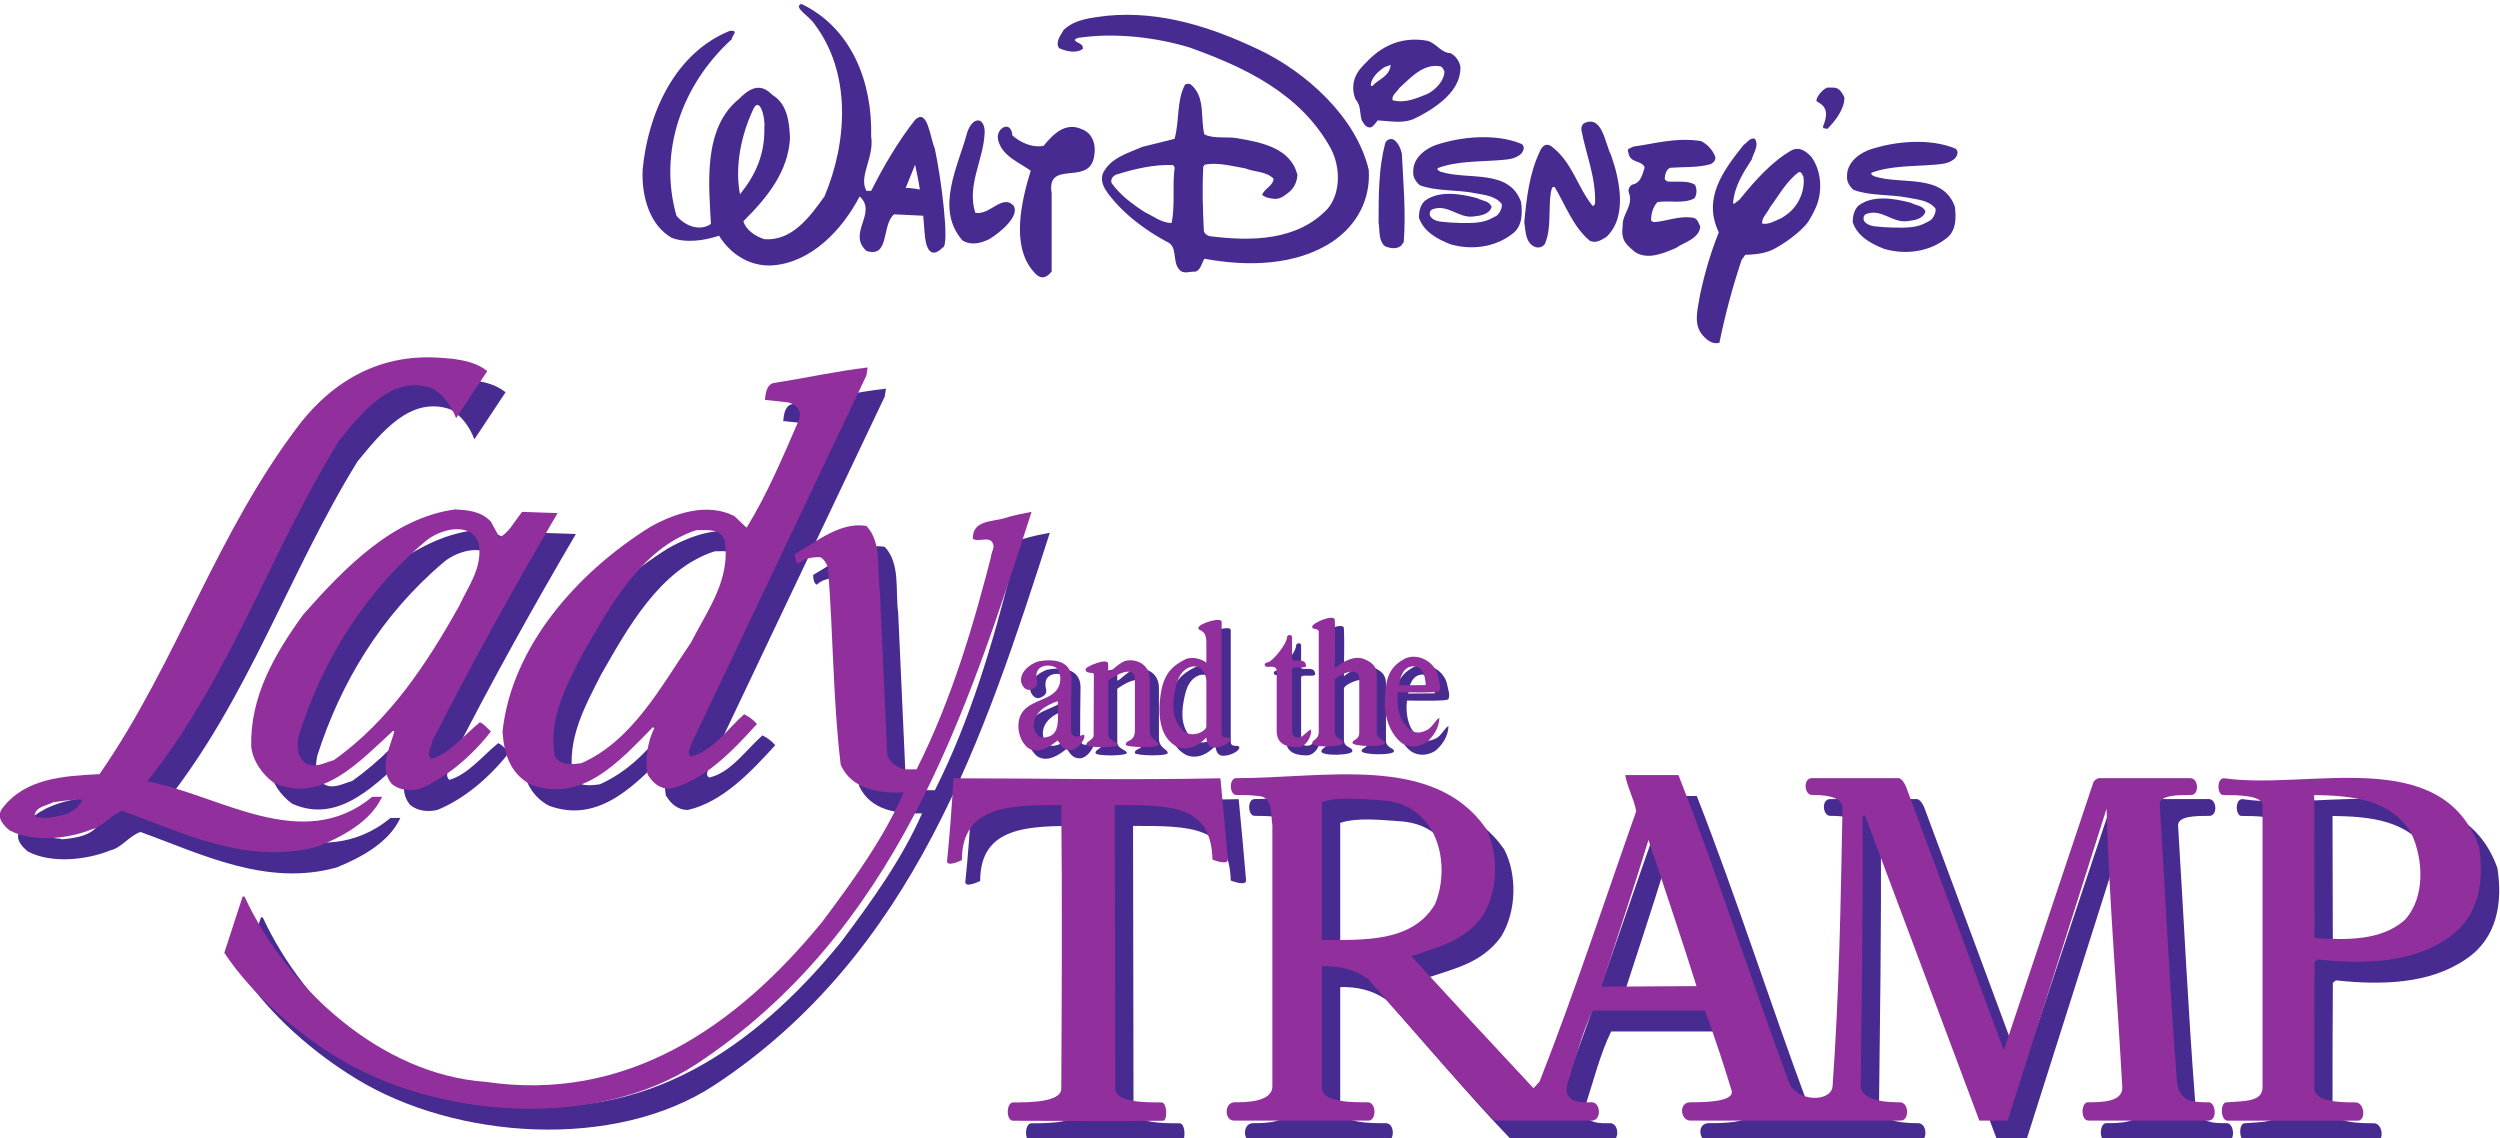 <?xml version="1.0" encoding="UTF-8"?>
<!-- Created with Inkscape (http://www.inkscape.org/) -->
<svg width="129.2" height="58.828" version="1.1" viewBox="0 0 129.2 58.828" xml:space="preserve" xmlns="http://www.w3.org/2000/svg" xmlns:cc="http://creativecommons.org/ns#" xmlns:dc="http://purl.org/dc/elements/1.1/" xmlns:rdf="http://www.w3.org/1999/02/22-rdf-syntax-ns#"><g transform="matrix(1.333 0 0 -1.333 -54.318 793.26)"><g transform="translate(107.03 588.72)"><path d="m0 0c-0.483-0.132-1.025-0.091-1.537-0.132-0.163-0.084-0.192-0.271-0.205-0.442l0.094-0.084c0.357-0.044 0.783 0.057 1.081-0.132 0.083-0.165 0.077-0.36-0.015-0.52-0.414-0.232-0.969-0.076-1.442-0.151-0.182-0.199-0.246-0.465-0.245-0.718l0.094-0.06c0.528 0.032 1.006 0.271 1.569 0.164 0.15-0.054 0.186-0.217 0.246-0.342-0.062-0.479-0.617-0.592-0.951-0.826-0.477-0.197-1.085-0.48-1.594-0.147-0.287 0.262-0.548 0.412-0.465 0.993-0.033 0.473 0.423 0.785 0.246 1.279-0.06 0.14 0.025 0.309 0.162 0.346 0.297 0.064 0.363 0.403 0.443 0.654-0.103 0.28-0.523 0.163-0.615 0.508-6e-3 0.073-0.069 0.14-0.01 0.212l0.194 0.092c0.739 0.089 1.606 0.365 2.61 0.213 0.244-0.114 0.46-0.349 0.556-0.604 0.043-0.156-0.104-0.274-0.216-0.303" fill="#472b91"/></g><g transform="translate(103.03 585.91)"><path d="m0 0c-0.187-0.116-0.391-0.256-0.636-0.159-0.662 0.55-0.948 1.389-1.374 2.095-0.119 0.028-0.115-0.119-0.142-0.191-0.108-0.681 0.03-1.411-0.236-2.022-0.091-0.127-0.244-0.163-0.386-0.11-0.371 0.158-0.357 0.606-0.411 0.95 0.083 0.918 0.201 1.916 0.601 2.743 3e-3 7e-3 0.17 0.481 0.525 0.145 0.756-0.618 0.942-1.534 1.52-2.245 0.063-0.018 0.081 0.055 0.099 0.095 0.03 1.026-0.351 1.893-0.53 2.836-0.013 0.122 0.031 0.243 0.144 0.288 0.67 0.27 0.767-0.789 1.001-1.244 0.324-0.915 0.663-2.392-0.175-3.181" fill="#472b91"/></g><g transform="translate(98.962 588.89)"><path d="m0 0c-0.833-0.072-1.717-0.028-2.477-0.315-0.026-0.088 0.077-0.116 0.124-0.142 1.068-0.335 2.647 0.13 3.111-1.171 0.058-0.442 0.052-0.955-0.341-1.237-0.662-0.517-1.584-0.643-2.407-0.398-0.497 0.195-1.039 0.489-1.214 1.039 6e-3 0.237 0.053 0.471 0.226 0.637 0.556 0.423 1.397 0.275 2.032 0.109 0.196-0.112 0.476-0.096 0.564-0.343-0.105-0.306-0.449-0.337-0.713-0.369-0.577-0.073-0.991 0.502-1.589 0.277-0.106-0.054-0.117-0.176-0.08-0.267 0.184-0.25 0.497-0.203 0.776-0.244 1.233-0.067 1.383 0.042 1.791 0.26 0.114 0.07 0.271 0.369 0.187 0.486-0.278 0.31-0.684 0.323-1.057 0.399-0.692 0.135-1.469 0.062-2.1 0.301-0.156 0.135-0.278 0.318-0.255 0.538-8e-3 0.419 0.316 0.8 0.836 1.008 1.001 0.345 2.37 0.474 3.371 0.052 0.132-0.11 0.072-0.255-0.011-0.367-0.213-0.205-0.493-0.229-0.774-0.253" fill="#472b91"/></g><g transform="translate(115.78 588.71)"><path d="m0 0c-0.832-0.072-1.717-0.029-2.477-0.315-0.025-0.089 0.077-0.116 0.125-0.142 1.067-0.335 2.646 0.13 3.11-1.171 0.058-0.442 0.052-0.955-0.341-1.237-0.662-0.517-1.584-0.643-2.406-0.398-0.498 0.195-1.04 0.488-1.215 1.039 7e-3 0.237 0.054 0.471 0.226 0.637 0.556 0.423 1.398 0.275 2.032 0.109 0.196-0.112 0.476-0.097 0.564-0.343-0.104-0.306-0.449-0.337-0.714-0.37-0.576-0.072-0.99 0.503-1.588 0.277-0.105-0.054-0.117-0.175-0.08-0.266 0.184-0.251 0.497-0.203 0.776-0.244 1.234-0.067 1.383 0.042 1.791 0.26 0.114 0.07 0.272 0.369 0.187 0.486-0.279 0.31-0.685 0.322-1.058 0.399-0.691 0.135-1.467 0.062-2.099 0.301-0.156 0.135-0.277 0.318-0.255 0.538-8e-3 0.419 0.317 0.8 0.837 1.008 1 0.344 2.369 0.473 3.37 0.052 0.133-0.111 0.072-0.255-0.011-0.367-0.213-0.205-0.493-0.229-0.774-0.253" fill="#472b91"/></g><g transform="translate(95.07 585.57)"><path d="m0 0c-0.18-0.157-0.434-0.1-0.631-0.021-0.257 0.228-0.189 0.609-0.244 0.928 7e-3 0.995-9e-3 2.103 0.269 3.096 0.075 0.128 0.236 0.172 0.345 0.087 0.164-0.127 0.239-0.325 0.289-0.514 0.054-1.134 0.163-2.278 0.073-3.44z" fill="#472b91"/></g><g transform="translate(96.246 591.55)"><path d="m0 0c0.011 8e-3 0.022 0.016 0.034 0.024" fill="#472b91"/></g><g transform="translate(96.279 591.57)"><path d="m0 0c0.238 0.179 0.468 0.457 0.47 0.749-0.029 0.074-0.066 0.165-0.145 0.199-0.643 0.134-1.138-0.405-1.598-0.831-0.093-0.159-0.328-0.299-0.262-0.48 0.468-0.128 0.912 0.07 1.325 0.237 0.07 0.034 0.107 0.052 0.176 0.102zm-2.186 0.642c-0.106-0.121-0.214-0.294-0.194-0.45l0.055-1e-3c0.24 0.269 0.662 0.356 0.711 0.817l-0.249-0.091c-0.116-0.089-0.219-0.156-0.323-0.275m-0.299 0.543c0.63 0.639 1.407 0.919 2.296 0.757 0.333-0.084 0.53-0.472 0.888-0.475 0.205-0.105 0.358-0.321 0.391-0.542 6e-3 -0.544-0.288-0.966-0.707-1.321-0.354-0.301-0.806-0.562-1.157-0.716-0.445-0.157-0.889-0.054-1.344-0.032-0.082-0.095-0.141-0.207-0.255-0.269-0.192-0.035-0.275 0.131-0.359 0.264-0.095 0.288-0.023 0.57-0.239 0.814-0.161 0.355-0.135 0.823 0.187 1.2 0.082 0.104 0.209 0.228 0.299 0.32" fill="#472b91"/></g><g transform="translate(84.535 587.29)"><path d="m0 0c0.185-0.146 0.403-0.3 0.594-0.42 0.338-0.158 0.65-0.419 1.041-0.423 0.148 0.688 0.02 1.458 0.12 2.147l-0.053 0.099c-0.765 0.032-1.497-0.149-2.199-0.364-0.128-0.045-0.26-0.187-0.186-0.345 0.199-0.269 0.42-0.486 0.683-0.694m-0.28-0.321c-0.199 0.194-0.363 0.385-0.542 0.612-0.161 0.225-0.313 0.482-0.208 0.789 0.306 0.618 0.981 0.785 1.524 1.028l1.255 0.312c0.194 0.646 0.076 1.489 0.406 2.098 0.065 0.055 0.193 0.051 0.247-7e-3 0.552-0.49 0.346-1.266 0.502-1.914 0.369-0.191 0.876-0.076 1.297-0.155 0.913-0.158 2.056-0.372 2.313-1.423-0.016-0.252-0.111-0.477-0.308-0.65-0.171-0.134-0.344-0.291-0.582-0.276-0.168 0.021-0.342 0.043-0.476 0.153 0.072 0.243 0.426 0.346 0.442 0.63-0.294 0.295-0.742 0.251-1.097 0.4-0.509 0.081-1.031 0.244-1.569 0.146l-0.058-0.071c-0.05-0.862-0.018-1.678 0.021-2.501 0.021-0.108 0.131-0.176 0.226-0.203 1.615-0.204 3.396-0.186 4.575 1.065 0.521 0.627 0.488 1.639 0.125 2.327-1.188 2.17-3.402 3.176-5.48 3.924-1.321 0.399-2.913 0.586-4.34 0.37-0.04-0.032-0.081-0.031-0.114-0.078 0.076-0.141 0.34-0.117 0.317-0.344-0.253-0.196-0.665-0.094-0.925 0.028-0.153 0.233 0.062 0.495 0.181 0.704 0.451 0.426 1.084 0.471 1.677 0.55 2.121 0.204 4.106-0.467 5.885-1.312 1.811-0.855 3.786-2.61 4.267-4.67 0.07-1.151-0.463-2.136-1.408-2.776-1.409-0.934-3.295-0.975-4.962-0.662-0.117-0.168-0.124-0.412-0.343-0.503-0.207 0.023-0.466-0.116-0.628 0.077-0.302 0.318-0.037 0.913-0.502 1.09-0.601 0.325-1.202 0.739-1.718 1.242" fill="#472b91"/></g><g transform="translate(110.42 587.2)"><path d="m0 0c-0.154-0.243-0.348-0.405-0.605-0.562-0.244-0.099-0.479-0.262-0.749-0.213-0.017 0.245 0.212 0.417 0.306 0.634 0.349 0.462 0.62 0.992 1.111 1.359 0.12 0.029 0.147-0.118 0.186-0.185 0.049-0.367-0.066-0.747-0.249-1.033m0.447-0.68c0.064 0.098 0.178 0.309 0.226 0.413 0.33 0.617 0.3 1.506-0.114 2.073-0.193 0.21-0.443 0.404-0.742 0.275-0.788-0.432-1.457-1.202-2.046-1.925l-0.221-0.172-0.03 0.041c0.05 0.642 0.386 1.162 0.721 1.681 0.063 0.259 0.303 0.537 0.12 0.812-0.19 0.046-0.293-0.155-0.431-0.24-0.822-1.032-1.59-2.086-0.964-3.393-0.31-0.772-0.549-1.579-0.727-2.422-0.07-0.478-0.262-1.05 0.036-1.484 0.183-0.25 0.433-0.453 0.715-0.372 0.224 1.101 0.512 2.168 0.863 3.217l0.142 0.191c0.359 5e-3 0.696 0.044 1.019 0.18 0.349 0.16 1.145 0.688 1.433 1.125" fill="#472b91"/></g><g transform="translate(111.65 591.7)"><path d="m0 0c-0.179 0.024-0.498-0.376-0.478-0.51 0.018-0.106 0.618-0.149 0.254-0.999 5e-3 -0.127 0.064-0.039 0.159-0.103 0.294 0.287 0.673 0.764 0.672 1.222-0.218 0.493-0.428 0.366-0.607 0.39" fill="#472b91"/></g><g transform="translate(78.926 590)"><path d="m0 0c-0.026-1.097-0.708-2.06-0.367-3.156 0.576-0.107 1.048 0.749 1.494 0.268 0.223-0.395-0.498-1.017-0.943-1.284-0.315-0.161-0.708-0.267-1.049-0.054-1.074 1.231-0.157 2.889 0.183 4.173 0.197 0.615 0.656 0.641 0.682 0.053" fill="#472b91"/></g><g transform="translate(76.227 588.71)"><path d="m0 0-0.367-0.91c0.157 0.027 0.551-0.053 0.551-0.053-0.059 0.399-0.132 0.695-0.184 0.963m-6.291 2.112c-0.445-0.962-0.708-2.166-0.498-3.262 0.603 0.748 0.97 1.55 0.944 2.594 0.046 0.394-0.197 1.27-0.446 0.668m4.587-1.016c0.131-0.802-0.498-1.551-0.183-2.113h0.183c0.472 0.936 1.048 1.926 1.704 2.755 0.49 0.473 0.576-0.696 0.76-1.097 0.262-1.203 0.584-3.796 0.315-3.851-0.495-0.495-0.675 0.01-0.708 0.588l-0.053 0.642-1.127 0.054c-0.498-0.402-0.157-1.712-1.074-1.418-0.76 0.696 0.445 1.471-0.263 2.113-0.681-1.31-1.887-2.567-3.38-2.674-0.866-0.054-1.626 0.427-2.071 1.15-0.551-0.187-1.285-0.294-1.835-0.081-0.833 0.469-1.179 1.578-1.127 2.648 0.209 2.193 1.258 4.521 3.381 5.376 0.387 0.034 0.053-0.214 0.078-0.32-1.939-1.766-2.857-4.36-2.148-6.848 0.34-0.401 0.891-0.615 1.336-0.32-0.079 1.524-0.321 3.711 1.088 4.847 0.557 0.569 0.917 0.535 1.298 0.154 0.576-0.348 0.655-1.043 0.68-1.685-0.078-1.284-0.864-2.274-1.808-3.21 0.105-0.347 0.472-0.588 0.813-0.695 1.074-0.08 1.756 0.856 2.332 1.658 0.891 2.113 1.049 4.788-0.393 6.687-0.157 0.268-0.858 0.668-0.498 0.775 1.94-0.936 2.753-3.022 2.7-5.135" fill="#472b91"/></g><g transform="translate(80.001 589.84)"><path d="m0 0c0.34-0.294 0.786-0.481 1.206-0.402 0.393 0.482 0.864 0.936 1.494 0.643 0.425-0.161 0.576-0.643 0.445-1.151-0.262-1.016-1.835-0.027-1.625-1.337v-3.023c-0.313-0.403-0.551-0.187-0.708 0-0.891 1.017-0.445 2.782-0.104 3.906-0.447 0.321-1.102 0.561-1.259 1.176-0.131 0.455 0.498 0.83 0.551 0.188" fill="#472b91"/></g><g transform="translate(92.852 570.73)"><path d="m0 0c0.027-0.669 0-1.111 0-1.853 0.268 0.208 0.735 0.511 1.139 0.344 0.402-0.166 0.491-0.373 0.491-0.625v-2.208c0-0.296 0.306-0.282 0.311-0.415 8e-3 -0.177-1.247-0.148-1.253 0-6e-3 0.149 0.261 0.089 0.261 0.4v2.105c0 0.548-0.949 0.074-0.949-0.074v-2.001c0-0.311 0.35-0.264 0.326-0.43-2e-3 -0.169-1.185-0.199-1.2-0.014 0 0.156 0.252 0.118 0.252 0.444v3.868c0 0.178-0.258 0.059-0.255 0.207s0.877 0.519 0.877 0.252" fill="#472b91"/></g><g transform="translate(91.192 569.22)"><path d="m0 0c0-0.166 0.534 0.101 0.546-0.26 2e-3 -0.143-0.546 0.02-0.546-0.128v-2.356c0-0.356 0.282-0.326 0.403-0.243 0.072 0.065 0.131 0.11 0.308 0.26 0.104-0.062-0.073-0.684-0.498-0.687-0.509 3e-3 -0.806 0.166-0.806 0.64v2.327c-0.014 0.192-0.207 0.148-0.355 0.148s-0.154 0.16 0.014 0.178c0.169 0.017 0.742 0.711 0.742 0.978 0.015 0.103 0.192 0.103 0.192 0z" fill="#472b91"/></g><g transform="translate(85.68 568.42)"><path d="m0 0v-1.956c0-0.385 0.353-0.421 0.341-0.563-3e-3 -0.139-1.275-0.104-1.275 0 0 0.223 0.356 0.06 0.356 0.578v1.912c0 0.77-1.037 0-1.037 0v-2.09c0-0.237 0.37-0.281 0.37-0.4s-1.215-0.133-1.215 0c0 0.148 0.281 0.178 0.281 0.371 0 0.192 9e-3 2.358 9e-3 2.358-9e-3 0.117-0.32-0.017-0.32 0.205 0 0.089 0.875 0.474 0.875 0.193v-0.297c0-0.118 0.341 0.297 0.652 0.416 0.341 0.104 0.963-0.06 0.963-0.727" fill="#472b91"/></g><g transform="translate(87.232 568.91)"><path d="m0 0c-0.427-0.166-0.521-0.617-0.593-0.996-0.1-0.581-0.074-1.044 0.329-1.47 0.356-0.311 0.904-0.015 0.904 0.166v1.76c0 0.327-0.26 0.666-0.64 0.54m1.233 1.757v-4.327c0-0.267 0.322-0.086 0.332-0.228 9e-3 -0.127-0.332-0.32-0.628-0.32-0.297 0-0.297 0.391-0.297 0.391-0.284-0.308-0.663-0.522-1.09-0.379-0.806 0.358-0.806 1.469-0.64 2.276 0.145 0.631 0.45 0.901 0.924 1.138 0.317 0.13 0.685-0.033 0.806-0.137v0.771c0 0.563-0.311 0.43-0.308 0.575-0.018 0.166 0.901 0.448 0.901 0.24" fill="#472b91"/></g><g transform="translate(95.89 568.94)"><path d="m0 0c-0.385 0-0.524-0.451-0.548-0.735l1.037 8e-3c-0.024 0.286-0.074 0.727-0.489 0.727m0.969-0.403c0.024-0.166 0.119-0.356 0.047-0.545-0.023-0.089-1.06-0.06-1.609-0.06-0.059-0.459 0.045-0.933 0.211-1.149 0.264-0.392 0.521-0.499 0.877-0.333 0.237 0.095 0.356 0.404 0.521 0.498-9e-3 -0.379-0.215-0.72-0.521-0.972-0.332-0.193-0.664-0.189-0.948 0-0.48 0.385-0.688 1.111-0.64 1.684 0.041 0.569 0.014 1.203 0.797 1.592 0.521 0.218 1.171-0.17 1.265-0.715" fill="#472b91"/></g><g transform="translate(81.186 566.57)"><path d="m0 0c0.047-0.213 0.189-0.451 0.474-0.379 0.567 0.097 0.447 0.695 0.451 1.399-0.427-0.143-0.996-0.451-0.925-1.02m1.455 1.896c-0.015-1.007-0.015-1.214-0.015-1.955 0-0.385 0.252-0.311 0.456-0.226 0.074 0.031 0.078-0.085 0.034-0.174-0.045-0.089-0.238-0.415-0.507-0.418-0.294 3e-3 -0.382 0.208-0.501 0.373-0.332-0.261-0.741-0.534-1.135-0.302-0.309 0.237-0.427 0.663-0.38 1.02 0.151 1.046 1.634 0.661 1.618 1.713-0.014 0.133-0.044 0.177-0.103 0.325-0.104 0.193-0.816 0.267-0.827-0.237-0.024-0.213 0.175-0.385-0.213-0.545-0.214-0.071-0.356 0.166-0.38 0.308-0.047 0.38 0.355 0.688 0.664 0.783 0.474 0.094 1.274 0.091 1.289-0.665" fill="#472b91"/></g><g transform="translate(81.451 574.44)"><path d="m0 0c-2.537-7.872-5.263-16.312-12.993-21.41-3.888-2.561-10.053-2.11-13.894 0.237-1.636 0.996-3.32 2.442-4.41 4.078l0.711 2.182h0.071c1.66-3.581 5.311-6.9 9.342-7.185 5.43-0.806 9.697 2.087 13.064 6.213 1.21 1.612 2.371 3.224 3.154 5.003-0.925-0.024-1.992 0.094-2.442 1.067-0.309 2.56-0.285 5.026-0.499 7.681-0.07 0.143-0.142 0.309-0.307 0.38-0.309 0-0.617-0.047-0.83-0.261-0.119 0.048-0.143 0.237-0.143 0.379 0.878 0.498 1.755 1.257 2.774 1.091 0.617-0.663 0.404-1.684 0.522-2.561l0.285-6.307c0.071-0.284 0.403-0.522 0.663-0.569h0.475c1.375 2.727 2.229 5.643 2.987 8.631-0.047 0.497-0.569 0.143-0.806 0.308-0.024 0.735 0.782 0.652 1.257 0.806 0.322 0.105 0.664 0.166 1.019 0.237" fill="#472b91"/></g><g transform="translate(57.954 573.3)"><path d="m0 0c-2.442-2.063-4.007-4.694-4.908-7.516-0.071-0.38-0.095-0.83 0.261-1.091 0.356-0.213 0.735 0.024 1.09 0.119 2.182 1.541 3.652 3.818 4.861 5.975 0.356 0.782 0.925 1.493 0.759 2.442-0.332 0.877-1.542 0.522-2.063 0.071m2.538 0.758 0.331-0.616c0.38 0.214 0.522 0.546 0.877 0.996l1.376-0.047c-1.684-2.869-3.344-5.857-4.861-8.844 0-0.238-0.261-0.475-0.048-0.688 0.736 0.213 1.281 0.925 1.897 1.423 0.166-0.071 0.285-0.237 0.428-0.356-0.736-0.948-1.732-1.802-2.775-2.229-0.379-0.095-0.783-0.047-1.067 0.19-0.521 0.616-0.071 1.399 0.095 2.039l-0.047 0.023c-1.328-1.209-2.774-2.844-4.624-2.014-0.451 0.332-0.806 0.829-0.877 1.398-0.047 1.945 0.901 3.581 2.015 5.122 1.636 1.849 3.486 3.746 5.88 4.078 0.522-0.024 1.02-0.071 1.4-0.475" fill="#472b91"/></g><g transform="translate(68.458 573.72)"><path d="m0 0c-2.134-0.688-3.391-3.011-4.411-4.79-0.616-1.209-1.327-2.489-1.09-3.935 0.189-0.427 0.688-0.356 1.043-0.309 1.992 0.878 3.106 3.012 4.245 4.671 0.64 1.257 1.564 2.467 1.303 3.984-0.189 0.45-0.663 0.379-1.09 0.379m6.591 5.999-6.804-14.322c0-0.141-0.19-0.331 0-0.449 0.829 0.189 1.398 1.042 2.062 1.635 0.19-0.094 0.356-0.214 0.498-0.379-0.924-1.02-2.039-2.205-3.39-2.513-0.38 0-0.664 0.237-0.854 0.569-0.095 0.569 0 1.256 0.261 1.778l-0.048 0.048c-1.303-1.329-2.75-2.964-4.742-2.23-0.806 0.427-1.043 1.233-1.091 2.063 0.356 3.272 2.87 6.141 5.715 7.92 0.924 0.521 2.205 0.972 3.272 0.426l0.474-0.45c0.806 1.304 1.423 2.774 2.039 4.197 0.119 0.355-0.142 0.616-0.45 0.664l-0.877 0.094c0.023 0.214 0.047 0.64 0.402 0.664 1.21 0.19 2.372 0.451 3.581 0.593z" fill="#472b91"/></g><g transform="translate(43.515 563.17)"><path d="m0 0c-0.261-0.142-0.664-0.166-0.711-0.498 0.047-0.142 0.237-0.047 0.332-0.118 0.569 0.048 1.256 0.142 1.517 0.711-0.403 0.024-0.758-0.048-1.138-0.095m16.834 16.716-1.209-1.826c-0.166 0.451-0.474 0.901-0.925 1.162-1.564 0.545-2.702-0.925-3.604-2.016-2.679-4.338-4.196-9.128-7.445-13.229 2.775-0.499 5.999-2.846 8.725-0.594h0.38c-0.45-0.971-1.541-1.54-2.466-1.92-2.727-0.759-5.24 0.521-7.61 1.375-0.428-0.142-0.736-0.616-1.162-0.711-0.925-0.379-2.3-0.522-3.201-0.047-0.237 0.19-0.546 0.522-0.285 0.853 0.878 1.162 2.348 1.257 3.77 1.328 3.035 4.387 4.529 9.389 7.824 13.657 2.454 3.058 5.335 2.466 5.904 2.442 0.474-0.071 0.925-0.166 1.304-0.474" fill="#472b91"/></g><g transform="translate(88.773 564.11)"><path d="m0 0c0.112-1.156 0.189-2.039 0.284-3.129 0.036-0.279-0.593-0.024-0.593-0.024-0.053 2.116-1.564 2.116-3.787 2.116l0.018-10.984c0.012-0.545 1.108-0.545 1.79-0.545 0.237 0 0.237-0.735 0.059-0.711-2.074-0.024-3.764 0-5.809 0-0.287 0-0.267 0.711 0 0.711 0.593 0 1.867 0 1.867 0.533 0.018 3.165 0.042 7.332 0 10.996-1.956 0-3.852 0-3.852-2.134 0 0-0.594-0.297-0.576-0.03 0.101 0.949 0.19 2.164 0.249 3.201 3.379 0 6.655-0.075 10.35 0" fill="#472b91"/></g><g transform="translate(131.18 563.46)"><path d="m0 0 0.013-5.545c1.185-0.071 2.56-0.119 3.485 0.687 0.83 0.878 0.735 2.395 0.261 3.391-0.83 1.328-2.336 1.443-3.759 1.467m6.39-2.012c0.214-1.328 0-2.727-1.208-3.533-1.4-0.973-3.273-1.02-5.051-0.83l-0.118-0.095c-0.013-1.739-0.013-3.251-0.013-4.881 0-0.563 1.068-0.563 1.602-0.563 0.354 0 0.414-0.711 0.088-0.711h-5.039c-0.296 0-0.296 0.711-0.058 0.711 0.645 0.056 1.405 0 1.405 0.583v10.946c0 0.385-1.05 0.385-1.525 0.385-0.237 0-0.265 0.652 0.03 0.652 3.272-0.474 8.441 1.343 9.887-2.664" fill="#472b91"/></g><g transform="translate(105.37 561.72)"><path d="m0 0c-0.609-1.992-1.162-3.612-1.826-5.69l3.687 0.023c-0.593 1.897-1.186 3.616-1.861 5.667m-10.433 1.541c-0.711 0.047-1.588 0.143-2.229-0.071v-5.348c1.589 0 3.51-0.105 4.387 1.388 0.427 1.02 0.332 2.443-0.427 3.272-0.474 0.498-0.996 0.723-1.731 0.759m27.913 0.854h3.527c0.326 0 0.355-0.652 0.03-0.652-0.504 0-1.245 0-1.215-0.386 0.237-3.823 0.379-7 0.663-10.699 0.078-0.829 0.64-0.829 1.233-0.829 0.267 0 0.356-0.688 0-0.712h-4.653c-0.326 0-0.296 0.712-0.03 0.712 0.505 0 1.334 0 1.334 0.563-0.178 3.348-0.515 7.308-0.61 10.817l-3.836-12.092h-1.096l-4.434 11.831-0.095-0.023c0.024-3.509-0.036-7.243-0.071-10.433 6e-3 -0.663 1.162-0.663 1.518-0.663s0.384-0.712 0.029-0.712h-8.15c-0.385 0-0.474 0.712 0 0.712 0.475 0 1.719 0 1.6 0.45-0.326 1.061-0.593 1.891-1.036 3.106h-4.346c-0.426-0.878-0.664-1.849-0.972-2.798-0.254-0.847 0.664-0.758 0.931-0.758 0.355 0 0.386-0.712 0-0.712h-3.764c-1.731 1.802-3.308 3.699-4.921 5.501-0.497 0.355-1.137 0.51-1.778 0.486v-4.712c0-0.593 1.294-0.563 1.769-0.563 0.356 0 0.353-0.712 0.034-0.712h-5.211c-0.385 0-0.385 0.712 0.03 0.712s1.423 0 1.458 0.592v10.148c-0.071 0.379 0.047 1.139-0.593 1.139-0.331 0.035-0.569 0.035-0.805 0.035-0.268 0-0.297 0.652 0 0.652 3.437 0 7.646 0.948 9.673-1.944 0.521-0.996 0.474-2.443-0.119-3.391-0.711-0.996-1.778-1.233-2.774-1.565 1.636-1.784 3.148-3.414 4.742-5.121l0.237 0.26c1.352 3.438 2.513 6.995 3.746 10.48-0.094 0.498-0.355 0.949-0.426 1.4h2.063c1.541-3.936 2.821-7.967 4.291-11.927 0.32-0.758 1.624-0.758 1.684-0.142 0.261 3.651 0.314 7.089 0.384 10.764 0.03 0.534-0.888 0.534-1.185 0.534-0.296 0-0.356 0.652 0 0.652h3.35c0.15 0 0.278-0.279 0.295-0.326 0.148-0.385 3.7-9.964 3.794-10.225 0 0 3.438 10.284 3.468 10.373 0.029 0.089 0.148 0.178 0.237 0.178" fill="#472b91"/></g><g transform="translate(92.499 571.05)"><path d="m0 0c0.026-0.669 0-1.111 0-1.852 0.267 0.207 0.734 0.509 1.138 0.344 0.403-0.166 0.491-0.374 0.491-0.626v-2.208c0-0.296 0.306-0.281 0.312-0.415 8e-3 -0.178-1.248-0.148-1.254 0s0.261 0.09 0.261 0.4v2.105c0 0.548-0.948 0.074-0.948-0.075v-2c0-0.311 0.35-0.264 0.326-0.43-3e-3 -0.169-1.186-0.198-1.201-0.014 0 0.157 0.252 0.118 0.252 0.444v3.868c0 0.178-0.258 0.059-0.254 0.208 2e-3 0.148 0.877 0.518 0.877 0.251" fill="#91309c"/></g><g transform="translate(90.839 569.54)"><path d="m0 0c0-0.166 0.534 0.101 0.545-0.261 3e-3 -0.142-0.545 0.021-0.545-0.127v-2.357c0-0.356 0.282-0.326 0.403-0.243 0.071 0.066 0.131 0.11 0.309 0.261 0.103-0.062-0.075-0.684-0.499-0.687-0.509 3e-3 -0.806 0.165-0.806 0.64v2.326c-0.014 0.193-0.207 0.148-0.355 0.148s-0.154 0.161 0.015 0.178c0.168 0.018 0.741 0.711 0.741 0.979 0.015 0.103 0.192 0.103 0.192 0z" fill="#91309c"/></g><g transform="translate(85.327 568.74)"><path d="m0 0v-1.957c0-0.385 0.353-0.42 0.341-0.562-4e-3 -0.14-1.275-0.104-1.275 0 0 0.222 0.356 0.059 0.356 0.578v1.912c0 0.77-1.037 0-1.037 0v-2.09c0-0.237 0.37-0.282 0.37-0.4 0-0.119-1.215-0.134-1.215 0 0 0.148 0.281 0.177 0.281 0.37 0 0.192 9e-3 2.359 9e-3 2.359-9e-3 0.116-0.32-0.018-0.32 0.205 0 0.088 0.875 0.474 0.875 0.192v-0.296c0-0.119 0.34 0.296 0.651 0.415 0.341 0.104 0.964-0.059 0.964-0.726" fill="#91309c"/></g><g transform="translate(86.879 569.23)"><path d="m0 0c-0.427-0.167-0.522-0.616-0.593-0.996-0.1-0.581-0.074-1.044 0.329-1.47 0.356-0.311 0.904-0.015 0.904 0.166v1.76c0 0.326-0.26 0.667-0.64 0.54m1.233 1.757v-4.327c0-0.267 0.322-0.086 0.332-0.228 9e-3 -0.127-0.332-0.32-0.628-0.32-0.297 0-0.297 0.391-0.297 0.391-0.284-0.308-0.663-0.522-1.091-0.379-0.805 0.358-0.805 1.47-0.64 2.276 0.146 0.631 0.451 0.901 0.925 1.138 0.317 0.13 0.685-0.033 0.806-0.136v0.77c0 0.563-0.311 0.43-0.308 0.575-0.018 0.166 0.901 0.447 0.901 0.24" fill="#91309c"/></g><g transform="translate(95.537 569.26)"><path d="m0 0c-0.385 0-0.524-0.451-0.549-0.735l1.038 8e-3c-0.023 0.285-0.074 0.727-0.489 0.727m0.969-0.404c0.024-0.165 0.119-0.355 0.048-0.545-0.024-0.089-1.061-0.059-1.61-0.059-0.059-0.46 0.044-0.933 0.211-1.15 0.263-0.391 0.521-0.498 0.877-0.332 0.236 0.095 0.356 0.403 0.522 0.497-0.01-0.379-0.217-0.719-0.522-0.971-0.332-0.193-0.664-0.19-0.949 0-0.48 0.385-0.687 1.111-0.64 1.683 0.042 0.569 0.015 1.203 0.798 1.592 0.521 0.219 1.17-0.169 1.265-0.715" fill="#91309c"/></g><g transform="translate(80.833 566.89)"><path d="m0 0c0.048-0.213 0.19-0.45 0.475-0.379 0.566 0.098 0.446 0.695 0.45 1.399-0.427-0.143-0.996-0.451-0.925-1.02m1.456 1.897c-0.016-1.008-0.015-1.215-0.015-1.956 0-0.386 0.252-0.312 0.456-0.226 0.073 0.031 0.077-0.086 0.033-0.174-0.045-0.089-0.237-0.415-0.507-0.418-0.294 3e-3 -0.382 0.207-0.501 0.374-0.332-0.262-0.741-0.534-1.135-0.303-0.308 0.237-0.427 0.664-0.379 1.019 0.151 1.046 1.633 0.662 1.617 1.714-0.014 0.133-0.044 0.177-0.103 0.325-0.104 0.193-0.815 0.268-0.827-0.236-0.024-0.214 0.175-0.386-0.213-0.546-0.214-0.071-0.356 0.166-0.379 0.309-0.048 0.379 0.355 0.687 0.664 0.782 0.474 0.095 1.274 0.091 1.289-0.664" fill="#91309c"/></g><g transform="translate(80.742 575.25)"><path d="m0 0c-2.537-7.872-5.264-16.313-12.994-21.411-3.888-2.56-10.052-2.11-13.893 0.237-1.636 0.997-3.32 2.443-4.41 4.078l0.711 2.182h0.071c1.66-3.581 5.311-6.899 9.342-7.184 5.429-0.806 9.697 2.086 13.064 6.212 1.209 1.612 2.371 3.224 3.153 5.003-0.924-0.024-1.991 0.095-2.442 1.067-0.308 2.56-0.284 5.026-0.498 7.682-0.071 0.142-0.142 0.308-0.308 0.379-0.308 0-0.616-0.047-0.83-0.261-0.118 0.048-0.142 0.237-0.142 0.38 0.877 0.497 1.755 1.256 2.774 1.09 0.616-0.663 0.403-1.683 0.522-2.56l0.284-6.308c0.071-0.284 0.403-0.521 0.664-0.568h0.474c1.375 2.726 2.229 5.643 2.988 8.63-0.048 0.498-0.569 0.143-0.806 0.308-0.024 0.735 0.782 0.652 1.256 0.807 0.323 0.105 0.664 0.165 1.02 0.237" fill="#91309c"/></g><g transform="translate(57.245 574.11)"><path d="m0 0c-2.442-2.063-4.007-4.694-4.908-7.516-0.071-0.38-0.094-0.83 0.261-1.091 0.355-0.213 0.735 0.024 1.091 0.119 2.181 1.541 3.651 3.818 4.86 5.975 0.356 0.782 0.925 1.493 0.759 2.442-0.332 0.877-1.542 0.522-2.063 0.071m2.537 0.759 0.332-0.616c0.379 0.213 0.522 0.545 0.878 0.996l1.374-0.048c-1.683-2.869-3.343-5.857-4.86-8.844 0-0.237-0.261-0.474-0.048-0.687 0.736 0.213 1.281 0.924 1.897 1.422 0.166-0.071 0.285-0.237 0.427-0.356-0.735-0.948-1.73-1.802-2.774-2.229-0.379-0.094-0.783-0.046-1.067 0.19-0.522 0.617-0.071 1.399 0.095 2.039l-0.047 0.024c-1.328-1.209-2.774-2.845-4.624-2.015-0.45 0.332-0.806 0.829-0.877 1.399-0.048 1.944 0.901 3.58 2.015 5.121 1.636 1.849 3.486 3.746 5.881 4.078 0.521-0.024 1.019-0.071 1.398-0.474" fill="#91309c"/></g><g transform="translate(67.748 574.54)"><path d="m0 0c-2.134-0.688-3.39-3.011-4.41-4.789-0.616-1.21-1.327-2.49-1.09-3.936 0.189-0.427 0.687-0.356 1.043-0.309 1.991 0.878 3.106 3.012 4.244 4.672 0.64 1.256 1.565 2.466 1.304 3.983-0.19 0.451-0.664 0.379-1.091 0.379m6.592 5.999-6.805-14.321c0-0.142-0.19-0.332 0-0.45 0.83 0.189 1.399 1.043 2.063 1.636 0.19-0.095 0.356-0.214 0.498-0.38-0.925-1.02-2.039-2.205-3.391-2.513-0.379 0-0.664 0.237-0.853 0.569-0.095 0.569 0 1.257 0.26 1.778l-0.047 0.048c-1.304-1.328-2.751-2.964-4.742-2.229-0.806 0.427-1.044 1.233-1.091 2.063 0.356 3.272 2.869 6.14 5.715 7.919 0.924 0.521 2.205 0.972 3.271 0.427l0.475-0.451c0.805 1.304 1.422 2.774 2.038 4.197 0.119 0.355-0.142 0.616-0.45 0.664l-0.877 0.094c0.024 0.214 0.047 0.641 0.403 0.664 1.209 0.19 2.371 0.451 3.581 0.593z" fill="#91309c"/></g><g transform="translate(42.806 563.99)"><path d="m0 0c-0.261-0.142-0.664-0.166-0.711-0.498 0.047-0.142 0.237-0.047 0.332-0.118 0.568 0.047 1.256 0.142 1.517 0.711-0.403 0.024-0.759-0.047-1.138-0.095m16.834 16.716-1.209-1.826c-0.166 0.45-0.474 0.901-0.925 1.162-1.564 0.546-2.702-0.925-3.603-2.015-2.68-4.34-4.197-9.129-7.446-13.231 2.774-0.498 5.999-2.845 8.726-0.593h0.379c-0.45-0.972-1.541-1.541-2.465-1.92-2.727-0.759-5.24 0.521-7.612 1.375-0.427-0.142-0.735-0.616-1.161-0.711-0.925-0.379-2.3-0.522-3.202-0.048-0.236 0.19-0.545 0.522-0.284 0.854 0.877 1.162 2.347 1.257 3.77 1.328 3.035 4.386 4.529 9.389 7.824 13.657 2.455 3.058 5.335 2.465 5.904 2.442 0.475-0.072 0.925-0.166 1.304-0.474" fill="#91309c"/></g><g transform="translate(88.064 564.92)"><path d="m0 0c0.112-1.156 0.189-2.039 0.285-3.13 0.035-0.278-0.593-0.023-0.593-0.023-0.054 2.115-1.565 2.115-3.788 2.115l0.018-10.983c0.012-0.545 1.109-0.545 1.79-0.545 0.237 0 0.237-0.736 0.059-0.711-2.075-0.025-3.764 0-5.809 0-0.286 0-0.266 0.711 0 0.711 0.593 0 1.868 0 1.868 0.533 0.017 3.165 0.041 7.332 0 10.995-1.957 0-3.853 0-3.853-2.133 0 0-0.593-0.297-0.575-0.03 0.1 0.949 0.189 2.163 0.248 3.201 3.379 0 6.655-0.075 10.35 0" fill="#91309c"/></g><g transform="translate(130.47 564.27)"><path d="m0 0 0.011-5.545c1.186-0.072 2.561-0.119 3.486 0.688 0.829 0.877 0.734 2.394 0.261 3.39-0.83 1.328-2.336 1.443-3.758 1.467m6.39-2.012c0.213-1.328 0-2.727-1.21-3.533-1.398-0.973-3.271-1.02-5.049-0.83l-0.12-0.095c-0.011-1.74-0.011-3.251-0.011-4.882 0-0.563 1.067-0.563 1.6-0.563 0.356 0 0.415-0.71 0.089-0.71h-5.039c-0.296 0-0.296 0.71-0.059 0.71 0.646 0.057 1.406 0 1.406 0.584v10.945c0 0.386-1.05 0.386-1.524 0.386-0.238 0-0.266 0.652 0.029 0.652 3.272-0.474 8.441 1.343 9.888-2.664" fill="#91309c"/></g><g transform="translate(104.66 562.53)"><path d="m0 0c-0.609-1.992-1.162-3.611-1.826-5.69l3.687 0.023c-0.592 1.897-1.185 3.617-1.861 5.667m-10.433 1.542c-0.711 0.047-1.588 0.142-2.229-0.072v-5.348c1.589 0 3.509-0.105 4.387 1.389 0.427 1.019 0.332 2.442-0.427 3.272-0.474 0.498-0.995 0.723-1.731 0.759m27.913 0.853h3.527c0.326 0 0.355-0.652 0.03-0.652-0.504 0-1.245 0-1.215-0.386 0.237-3.822 0.379-7 0.663-10.698 0.078-0.83 0.64-0.83 1.233-0.83 0.267 0 0.356-0.688 0-0.711h-4.653c-0.326 0-0.296 0.711-0.029 0.711 0.504 0 1.333 0 1.333 0.563-0.177 3.349-0.515 7.309-0.61 10.817l-3.835-12.091h-1.097l-4.433 11.831-0.095-0.024c0.023-3.509-0.036-7.243-0.071-10.432 5e-3 -0.664 1.161-0.664 1.517-0.664s0.385-0.711 0.029-0.711h-8.15c-0.385 0-0.474 0.711 0 0.711s1.719 0 1.6 0.45c-0.326 1.061-0.593 1.891-1.036 3.106h-4.346c-0.426-0.877-0.663-1.849-0.972-2.798-0.255-0.847 0.664-0.758 0.931-0.758 0.355 0 0.385-0.711 0-0.711h-3.764c-1.731 1.801-3.308 3.698-4.92 5.5-0.498 0.356-1.138 0.51-1.779 0.486v-4.712c0-0.593 1.295-0.563 1.769-0.563 0.355 0 0.354-0.711 0.034-0.711h-5.21c-0.386 0-0.386 0.711 0.029 0.711s1.422 0 1.458 0.592v10.148c-0.071 0.38 0.047 1.139-0.593 1.139-0.332 0.035-0.569 0.035-0.806 0.035-0.267 0-0.296 0.652 0 0.652 3.438 0 7.647 0.948 9.674-1.944 0.521-0.995 0.474-2.443-0.119-3.39-0.711-0.997-1.778-1.233-2.773-1.566 1.635-1.784 3.147-3.414 4.741-5.121l0.237 0.26c1.352 3.439 2.514 6.995 3.746 10.481-0.094 0.498-0.355 0.948-0.426 1.399h2.063c1.541-3.936 2.821-7.967 4.291-11.927 0.32-0.758 1.625-0.758 1.684-0.142 0.26 3.651 0.314 7.09 0.385 10.764 0.03 0.534-0.889 0.534-1.186 0.534-0.296 0-0.355 0.652 0 0.652h3.35c0.15 0 0.278-0.279 0.296-0.326 0.148-0.385 3.699-9.964 3.793-10.225 0 0 3.438 10.284 3.468 10.373s0.149 0.178 0.237 0.178" fill="#91309c"/></g></g></svg>
